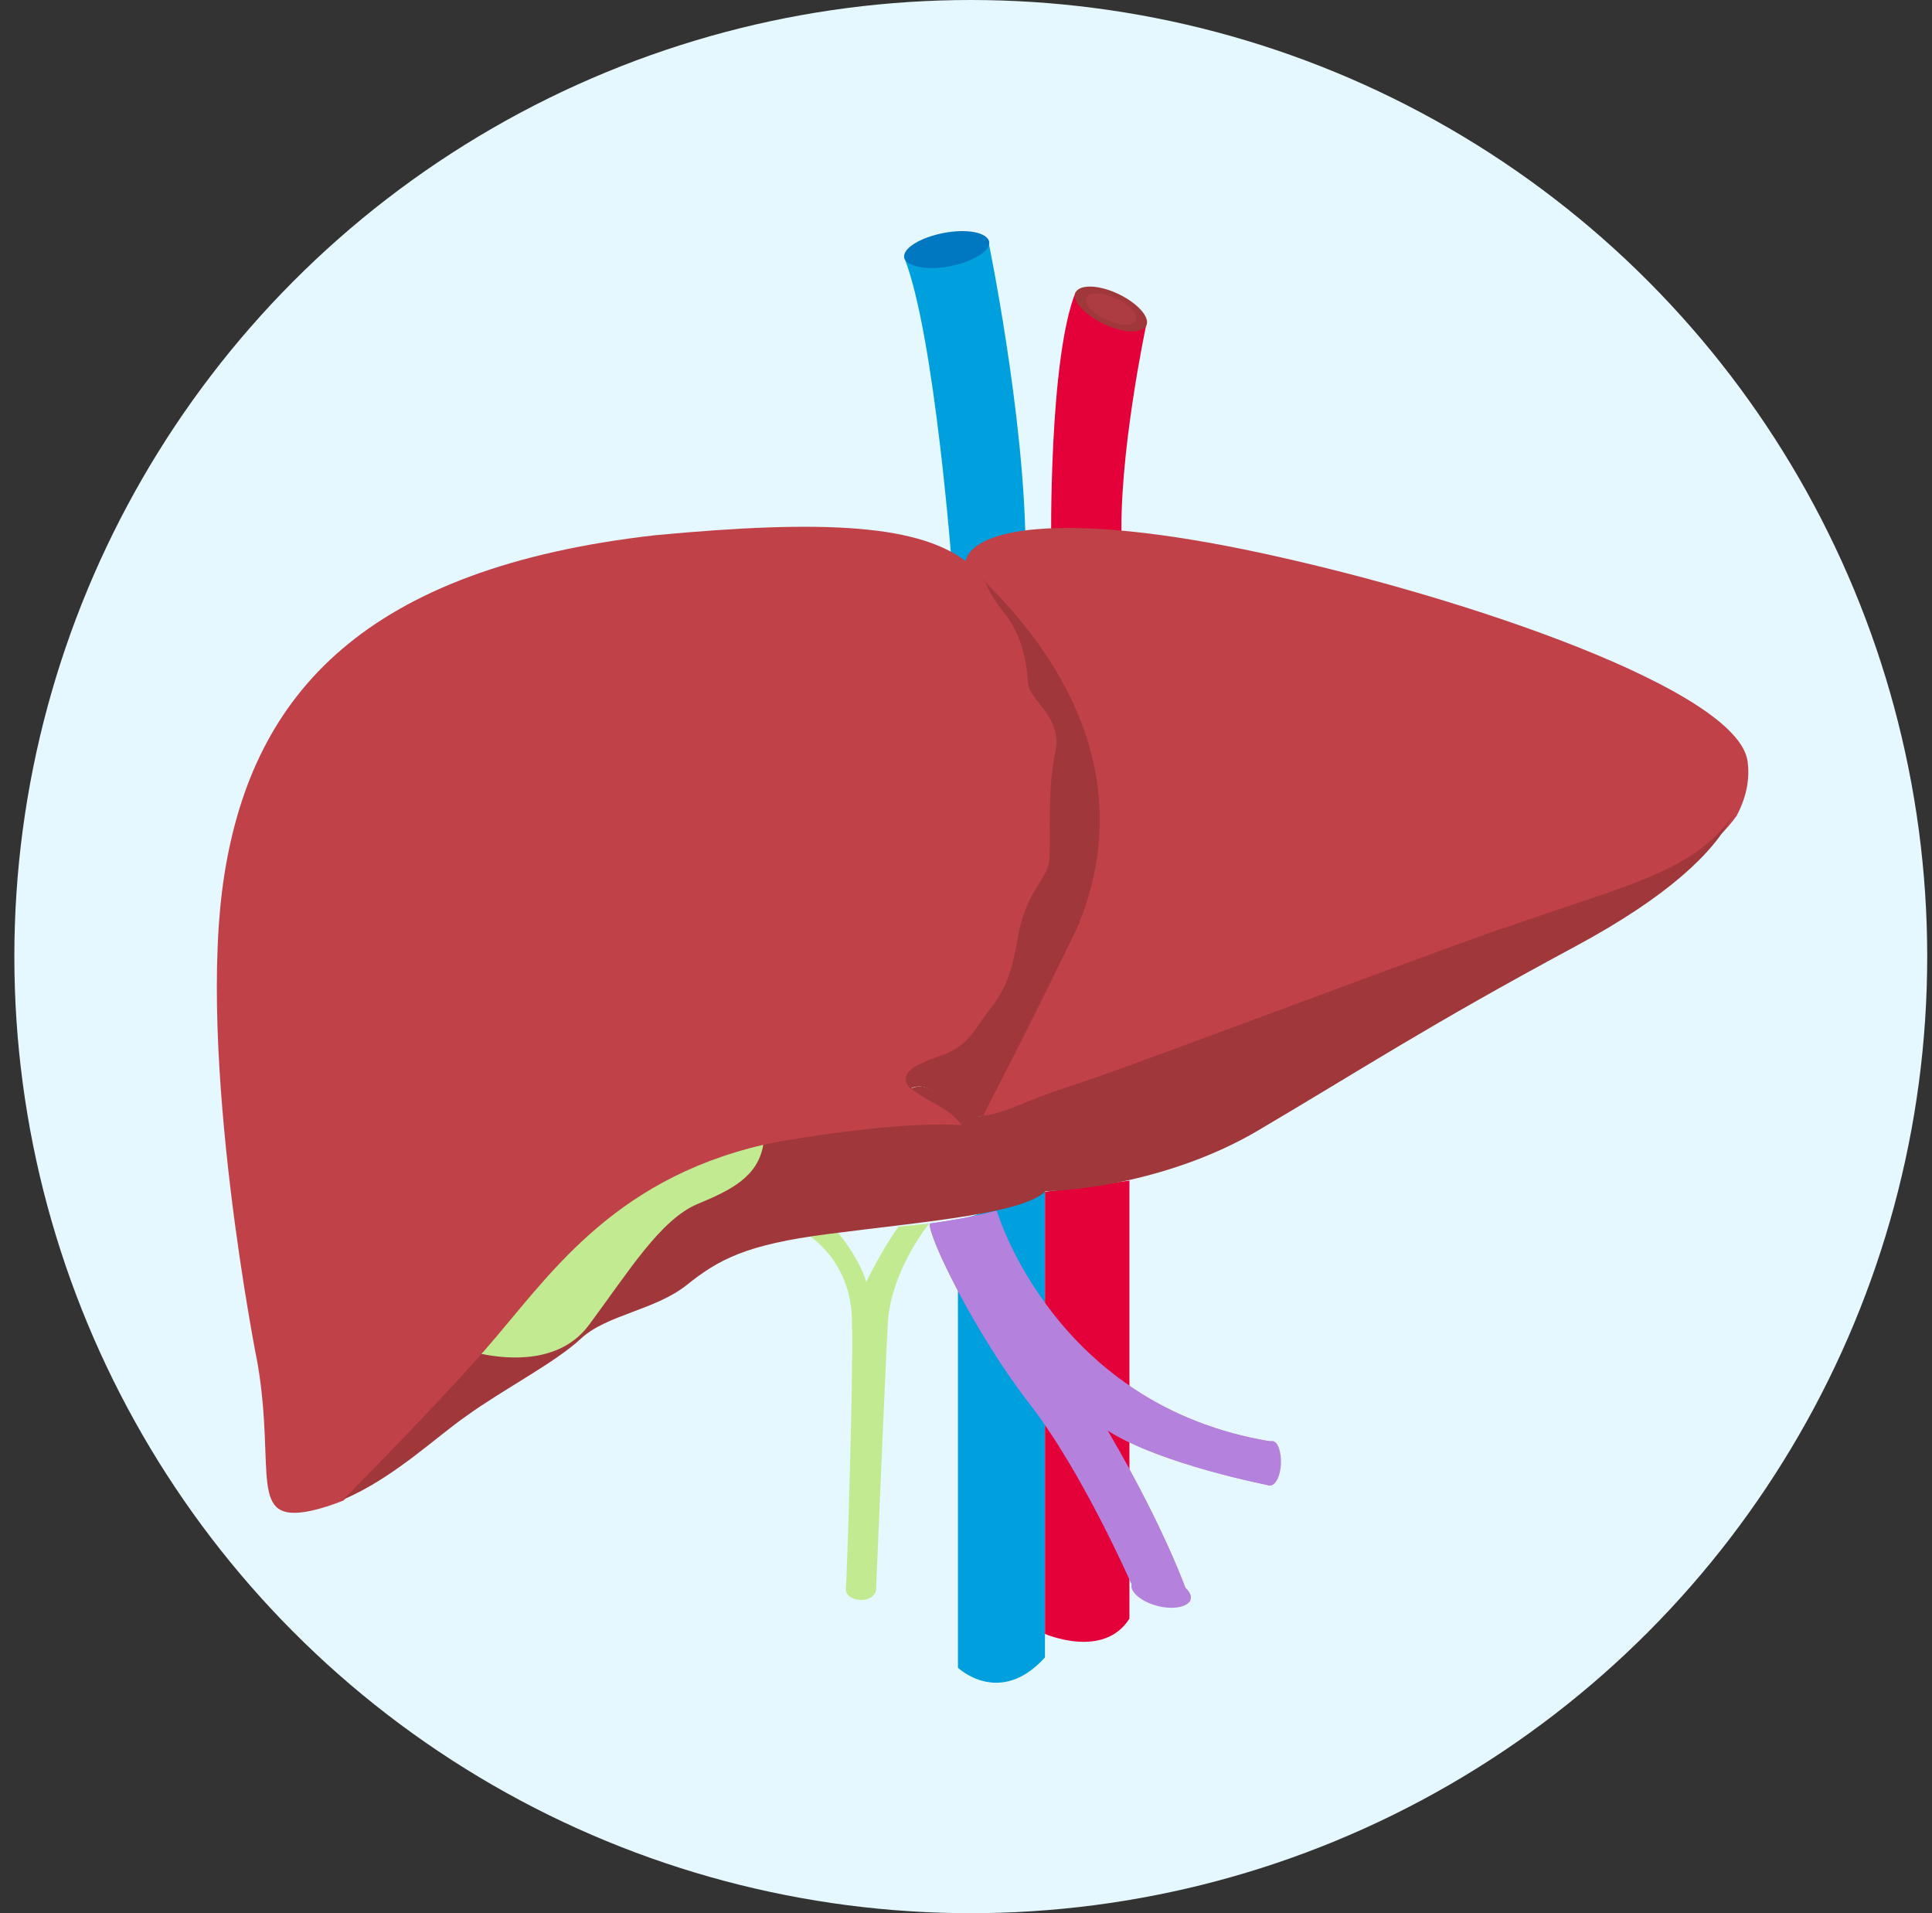 <svg width="101" height="100" viewBox="0 0 101 100" fill="none" xmlns="http://www.w3.org/2000/svg">
<rect x="0" y="0" width="101" height="100" fill="#333333" stroke="none"/>
<circle cx="50.75" cy="50" r="50" fill="#E5F7FF"/>
<path d="M46.974 64.115C46.572 64.676 45.957 65.639 45.288 67.003C44.967 65.96 44.217 64.917 43.763 64.382C42.826 64.462 42.184 64.516 42.184 64.516C42.184 64.516 44.458 65.799 44.539 68.955C44.619 72.138 44.271 82.487 44.217 83.129C44.298 83.718 45.582 83.852 45.796 83.156C45.796 83.156 46.278 71.603 46.412 69.169C46.546 66.735 48.151 64.462 48.58 63.954C48.044 64.008 47.482 64.061 46.947 64.115H46.974Z" fill="#C2EA91"/>
<path d="M50.078 63.794V87.168C50.078 87.168 52.246 89.254 54.627 86.633V62.27L50.078 63.821V63.794Z" fill="#00A0DE"/>
<path d="M54.629 62.269V85.403C54.629 85.403 57.706 86.74 59.044 84.6V61.708L54.629 62.296V62.269Z" fill="#E40039"/>
<path d="M52.111 63.312C52.111 63.312 55.108 73.502 66.455 75.347C66.509 77.246 66.402 77.647 66.402 77.647C66.402 77.647 60.675 76.55 57.892 74.759C61.183 80.375 62.227 83.718 62.227 83.718L59.149 82.782C59.149 82.782 56.607 76.952 53.824 73.368C51.041 69.784 48.525 64.676 48.605 63.954C50.746 63.66 52.084 63.286 52.084 63.286L52.111 63.312Z" fill="#B481DD"/>
<path d="M52.111 63.312C52.111 63.312 55.108 73.502 66.455 75.347C66.509 77.246 66.402 77.647 66.402 77.647C66.402 77.647 60.675 76.55 57.892 74.759C61.183 80.375 62.227 83.718 62.227 83.718L59.149 82.782C59.149 82.782 56.607 76.952 53.824 73.368C51.041 69.784 48.525 64.676 48.605 63.954C50.746 63.66 52.084 63.286 52.084 63.286L52.111 63.312Z" fill="#B481DD"/>
<g opacity="0.5">
<g style="mix-blend-mode:multiply">
<path d="M66.455 76.631C64.582 76.444 60.407 75.749 56.66 73.288C56.955 73.716 57.41 74.224 57.918 74.759C60.701 76.551 66.401 77.621 66.401 77.621C66.401 77.621 66.455 77.407 66.481 76.631H66.455Z" fill="#B481DD"/>
</g>
</g>
<path d="M62.247 83.589C62.138 83.995 61.353 84.158 60.513 83.941C59.673 83.725 59.05 83.21 59.159 82.804C59.267 82.398 60.053 82.236 60.892 82.452C61.732 82.669 62.355 83.183 62.247 83.589Z" fill="#B481DD"/>
<g style="mix-blend-mode:multiply">
<path d="M61.827 83.477C61.746 83.772 61.184 83.879 60.569 83.718C59.953 83.558 59.525 83.183 59.605 82.889C59.686 82.595 60.248 82.488 60.863 82.648C61.479 82.809 61.907 83.183 61.827 83.477Z" fill="#B481DD"/>
</g>
<path d="M66.964 76.524C66.937 77.166 66.67 77.674 66.375 77.647C66.081 77.647 65.894 77.085 65.921 76.444C65.947 75.802 66.215 75.294 66.509 75.32C66.804 75.32 66.991 75.882 66.964 76.524Z" fill="#B481DD"/>
<g style="mix-blend-mode:multiply">
<path d="M66.75 76.497C66.75 76.872 66.59 77.166 66.402 77.139C66.242 77.139 66.135 76.818 66.135 76.444C66.135 76.069 66.295 75.775 66.483 75.802C66.643 75.802 66.75 76.123 66.75 76.497Z" fill="#B481DD"/>
</g>
<path d="M49.785 29.829C49.785 29.829 48.875 17.5 47.27 13.461C51.444 12.606 51.658 12.552 51.658 12.552C51.658 12.552 53.532 21.565 53.612 28.465L49.785 29.829Z" fill="#00A0DE"/>
<path d="M51.711 12.633C51.791 13.114 50.881 13.676 49.65 13.917C48.419 14.158 47.376 13.917 47.269 13.462C47.188 12.981 48.098 12.419 49.329 12.178C50.56 11.938 51.604 12.152 51.711 12.633Z" fill="#0078C1"/>
<g style="mix-blend-mode:multiply">
<path d="M51.042 12.74C51.096 13.088 50.454 13.489 49.597 13.649C48.741 13.81 47.992 13.649 47.911 13.328C47.858 12.98 48.5 12.579 49.356 12.419C50.213 12.258 50.962 12.419 51.042 12.74Z" fill="#0078C1"/>
</g>
<path d="M54.953 28.439C54.953 28.439 54.819 18.758 56.237 15.254L59.93 16.939C59.93 16.939 58.432 23.946 58.646 28.493C56.585 28.439 54.953 28.439 54.953 28.439Z" fill="#E40039"/>
<path d="M59.926 17.019C59.712 17.447 58.722 17.421 57.705 16.939C56.688 16.458 56.019 15.709 56.233 15.281C56.447 14.853 57.438 14.88 58.455 15.361C59.471 15.843 60.14 16.591 59.926 17.019Z" fill="#A0383B"/>
<g style="mix-blend-mode:multiply">
<path d="M59.367 16.752C59.233 17.046 58.537 17.046 57.815 16.698C57.092 16.377 56.637 15.842 56.798 15.548C56.958 15.254 57.627 15.254 58.35 15.602C59.073 15.923 59.528 16.458 59.367 16.752Z" fill="#AC3C41"/>
</g>
<path d="M53.795 35.671C53.714 34.733 53.58 33.312 52.453 31.864C51.971 31.275 51.702 30.712 51.515 30.283C51.22 29.988 50.951 29.747 50.737 29.532C48.242 27.387 43.065 27.146 34.239 27.977C19.137 29.693 13.235 36.207 11.733 45.697C10.231 55.187 13.476 71.325 13.476 71.325C14.415 76.955 12.94 79.663 16.266 78.966C16.857 78.832 17.42 78.644 17.956 78.429C19.727 76.633 23.268 73.014 25.628 70.307C28.874 66.607 32.2 61.273 41.026 59.798C46.042 58.967 48.913 58.94 50.468 59.047C49.905 58.082 49.047 57.814 48.215 57.305C47.357 56.769 47.035 56.152 48.269 55.589C49.503 55.026 50.2 55.187 51.22 53.659C52.239 52.158 52.856 51.863 53.312 49.129C53.768 46.394 54.948 46.072 55.002 44.786C55.056 43.499 54.868 41.194 55.297 39.317C55.699 37.44 53.956 36.609 53.875 35.671H53.795Z" fill="#C04148"/>
<path d="M52.761 60.805C51.923 60.4 51.22 59.697 50.814 58.968C50.814 58.913 50.76 58.886 50.733 58.833C49.165 58.697 46.245 58.751 41.215 59.589C40.674 59.67 40.188 59.778 39.674 59.886C39.403 61.481 38.078 62.129 36.375 62.859C34.509 63.642 32.941 66.21 30.913 68.939C29.453 70.911 26.83 70.668 25.505 70.398C23.125 73.1 19.692 76.613 17.961 78.37C20.557 77.262 22.747 75.154 24.369 74.019C26.316 72.614 29.047 71.209 30.372 69.966C31.697 68.723 34.266 68.479 35.915 67.155C37.565 65.831 39.025 65.048 43.243 64.507C48.408 63.832 53.924 63.426 54.789 62.102C53.978 61.751 53.302 61.291 52.788 60.832L52.761 60.805Z" fill="#A0383B"/>
<path d="M30.793 69.25C32.901 66.412 34.531 63.743 36.471 62.929C38.242 62.198 39.62 61.496 39.901 59.838C31.833 61.721 28.572 66.89 25.367 70.542C25.311 70.627 25.226 70.683 25.17 70.767C26.547 71.048 29.274 71.301 30.793 69.25Z" fill="#C2EA91"/>
<path d="M78.691 48.559C84.972 46.313 88.626 45.664 90.791 42.634C91.36 41.552 91.468 40.605 91.36 39.794C90.846 36.088 76.769 31.245 65.995 28.919C55.221 26.592 50.674 27.701 50.457 29.433C52.812 31.651 60.311 38.847 56.169 48.613C53.083 54.97 51.81 57.351 51.215 58.487C52.298 58.406 53.543 57.648 55.492 57.026C58.524 56.079 70.895 51.345 78.691 48.559Z" fill="#C04148"/>
<path d="M78.602 48.496C70.895 51.25 58.638 55.93 55.668 56.867C53.741 57.482 52.51 58.204 51.439 58.311C51.439 58.337 51.413 58.391 51.386 58.418C50.851 59.487 52.082 61.279 54.383 62.269C56.39 62.269 61.395 61.654 65.73 59.113C71.216 55.877 74.615 53.63 82.322 49.485C87.246 46.838 89.601 44.538 90.564 42.666C88.45 45.661 84.811 46.303 78.602 48.522V48.496Z" fill="#A0383B"/>
<path d="M48.952 57.135C48.363 56.681 47.908 56.761 47.641 56.895C47.774 57.028 47.962 57.162 48.176 57.296C49.032 57.831 49.942 58.125 50.504 59.168C50.906 59.89 51.601 60.585 52.431 60.986C51.468 60.104 51.066 59.088 51.414 58.392C51.414 58.339 51.468 58.312 51.494 58.258C50.558 58.686 49.942 57.831 48.979 57.108L48.952 57.135Z" fill="#A0383B"/>
<path d="M51.471 30.337C51.658 30.792 51.925 31.327 52.407 31.915C53.558 33.333 53.665 34.777 53.745 35.713C53.825 36.649 55.592 37.478 55.163 39.35C54.762 41.222 54.923 43.549 54.869 44.806C54.816 46.063 53.638 46.384 53.183 49.138C52.728 51.866 52.113 52.16 51.096 53.658C50.079 55.156 49.383 54.995 48.152 55.584C47.242 56.011 47.189 56.466 47.59 56.894C47.858 56.76 48.339 56.68 48.901 57.135C49.838 57.857 50.48 58.712 51.417 58.285C51.979 57.135 53.264 54.755 56.288 48.55C59.98 39.831 54.28 33.145 51.417 30.337H51.471Z" fill="#A0383B"/>
</svg>
